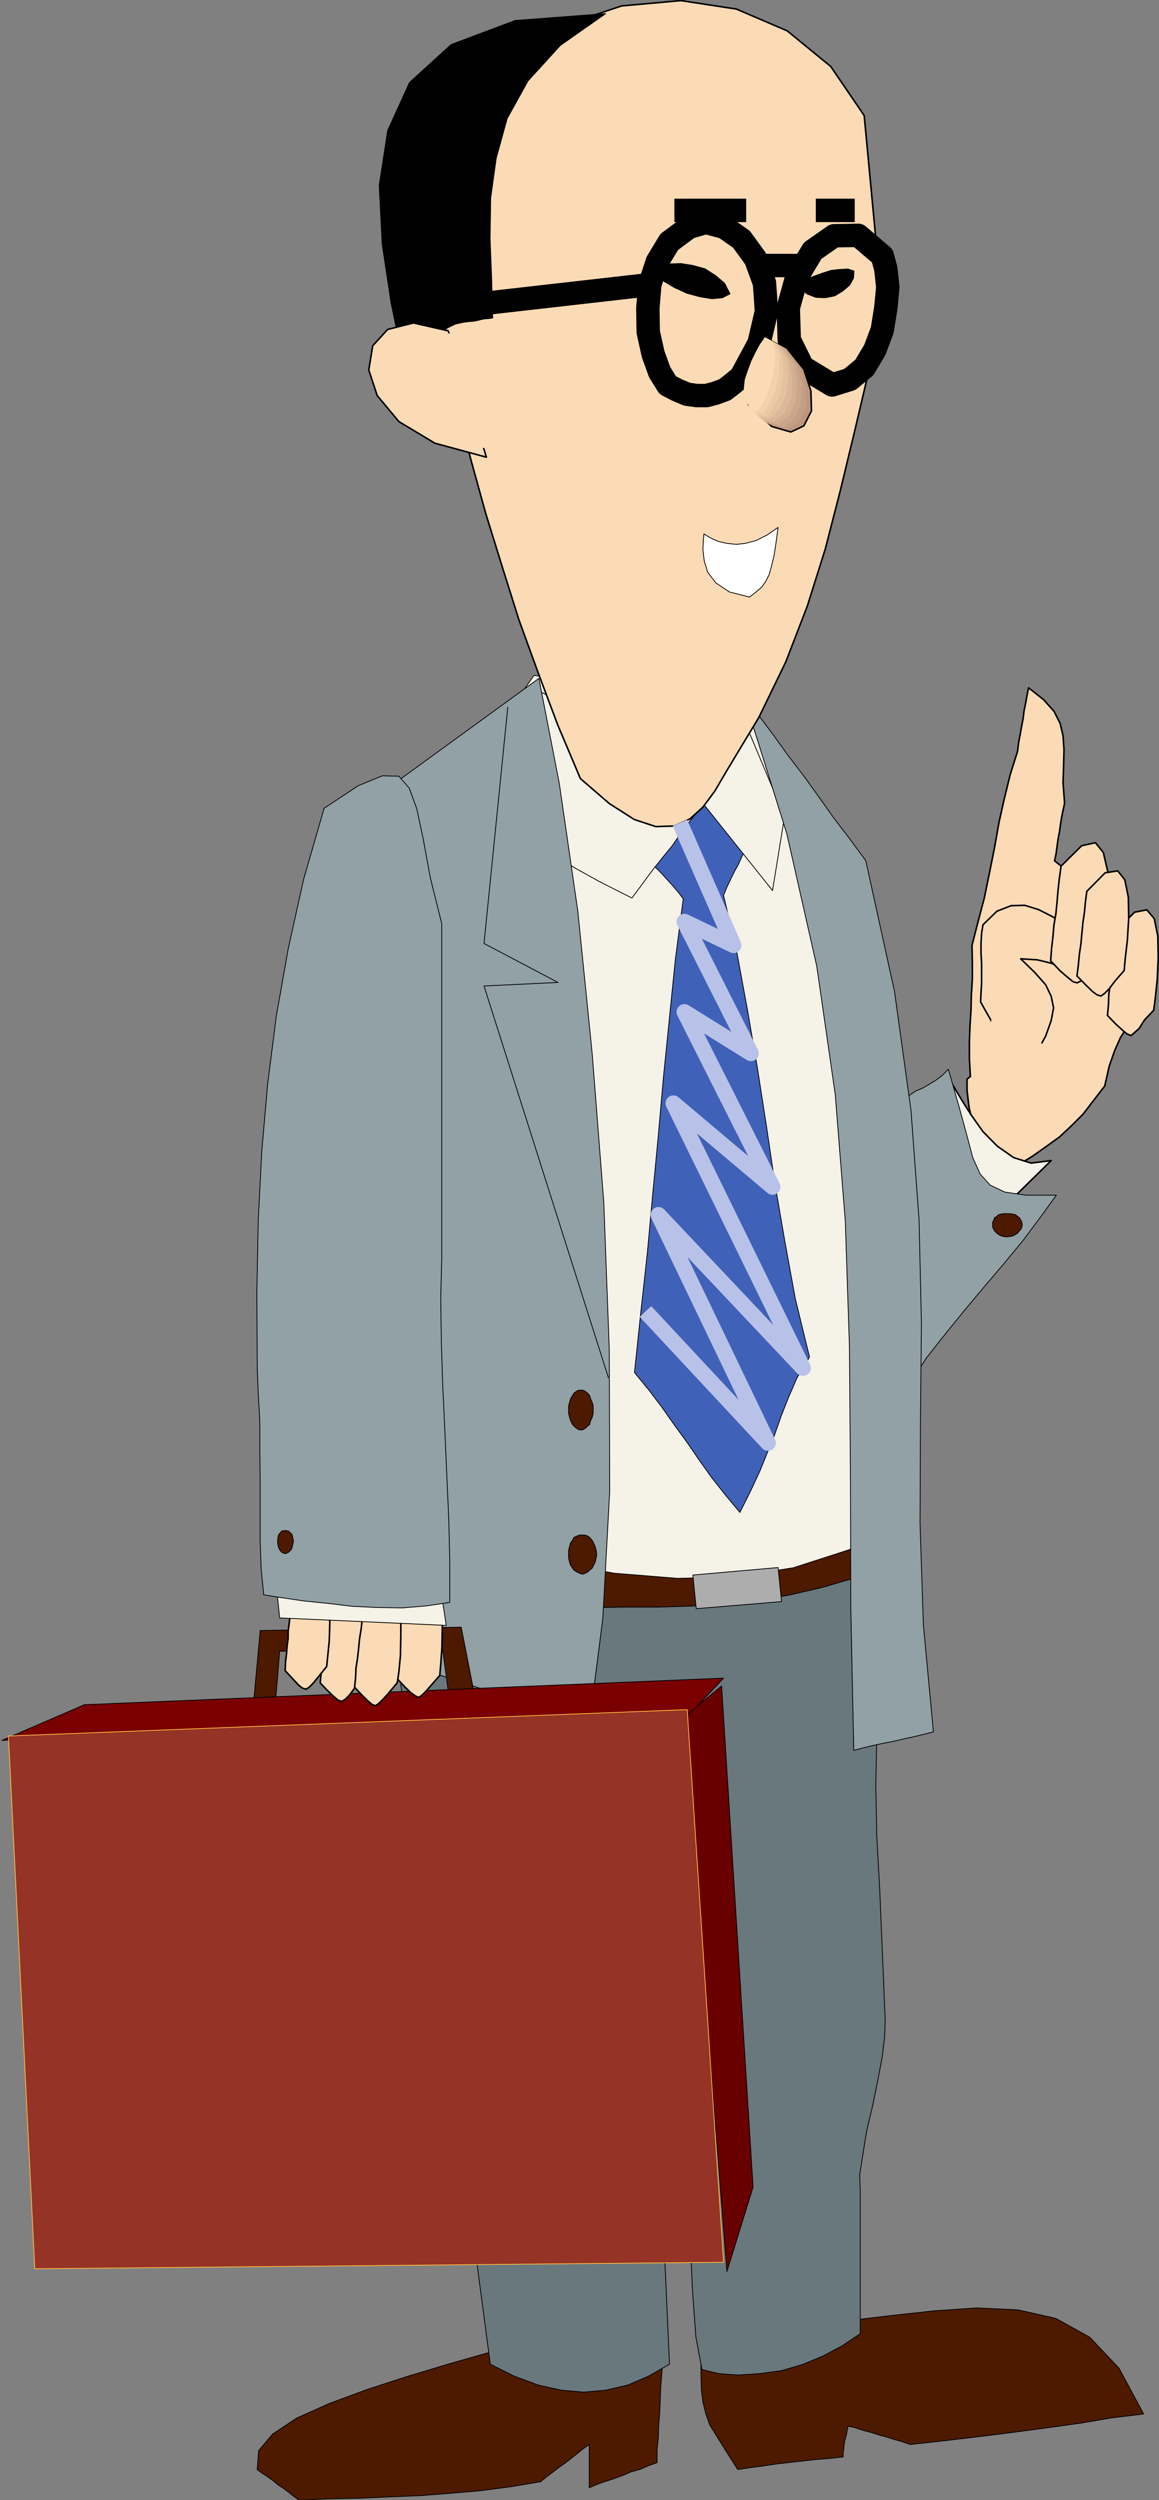<svg xmlns="http://www.w3.org/2000/svg" version="1.2" width="58.93mm" height="480.113" viewBox="0 0 5893 12703" preserveAspectRatio="xMidYMid" fill-rule="evenodd" stroke-width="28.222" stroke-linejoin="round" xml:space="preserve"><rect x="0" y="0" width="5893" height="12703" fill="#808080" stroke="none"/><defs class="ClipPathGroup"><clipPath id="a" clipPathUnits="userSpaceOnUse"><path d="M0 0h5893v12703H0z"/></clipPath></defs><g class="SlideGroup"><g class="Slide" clip-path="url(#a)"><g class="Page"><g class="com.sun.star.drawing.PolyPolygonShape"><path class="BoundingBox" fill="none" d="M1305 11948h2068v760H1305z"/><path fill="#4D1A00" d="m2495 11951-211 60-213 64-206 67-192 71-165 74-122 81-71 84-7 97 25 18 28 18 25 18 28 23 26 17 28 21 25 20 28 20 152-7 154-3 155-7 152-6 155-12 152-13 153-20 155-26 30-25 31-23 30-23 34-24 28-22 33-26 28-23 33-23v220l41-18 43-15 46-15 43-16 40-17 46-13 41-18 45-16v-64l6-61 2-63 5-61 3-64 2-64 5-64 5-61-109-7-109-8-112-7-106-8-113-10-109-5-107-10-109-5Z"/><path fill="none" stroke="#000" stroke-width="4" stroke-linejoin="miter" d="m2495 11951-211 60-213 64-206 67-192 71-165 74-122 81-71 84-7 97 25 18 28 18 25 18 28 23 26 17 28 21 25 20 28 20 152-7 154-3 155-7 152-6 155-12 152-13 153-20 155-26 30-25 31-23 30-23 34-24 28-22 33-26 28-23 33-23v220l41-18 43-15 46-15 43-16 40-17 46-13 41-18 45-16v-64l6-61 2-63 5-61 3-64 2-64 5-64 5-61-109-7-109-8-112-7-106-8-113-10-109-5-107-10-109-5Z"/></g><g class="com.sun.star.drawing.PolyPolygonShape"><path class="BoundingBox" fill="none" d="M3562 11724h2258v828H3562z"/><path fill="#4D1A00" d="M3564 11950v104l2 88 8 63 15 61 20 56 38 61 44 71 60 94 67-10 63-8 66-10 69-8 63-7 71-8 66-5 71-8v-20l3-20 2-23 3-18 5-18 5-20 3-20 5-18 38 10 41 13 38 10 40 13 38 10 41 13 36 10 43 15 163-18 153-18 139-17 138-18 134-18 142-20 153-26 165-20-125-232-149-158-173-96-191-43-210-10-219 15-229 25-232 28-94 18-91 18-89 20-89 20-91 18-89 20-92 21-88 20Z"/><path fill="none" stroke="#000" stroke-width="4" stroke-linejoin="miter" d="M3564 11950v104l2 88 8 63 15 61 20 56 38 61 44 71 60 94 67-10 63-8 66-10 69-8 63-7 71-8 66-5 71-8v-20l3-20 2-23 3-18 5-18 5-20 3-20 5-18 38 10 41 13 38 10 40 13 38 10 41 13 36 10 43 15 163-18 153-18 139-17 138-18 134-18 142-20 153-26 165-20-125-232-149-158-173-96-191-43-210-10-219 15-229 25-232 28-94 18-91 18-89 20-89 20-91 18-89 20-92 21-88 20Z"/></g><g class="com.sun.star.drawing.PolyPolygonShape"><path class="BoundingBox" fill="none" d="M1927 7498h2667v4661H1927z"/><path fill="#69787D" d="m4590 7909-69 346-43 302-20 267-5 251 5 254 15 272 13 308 15 359-3 81-12 101-23 122-26 127-30 127-20 122-16 104 3 82v724l-91 61-100 53-104 43-106 31-112 15-107 7-99-7-86-21-31-167-17-236-13-287-5-305-10-308-11-281-20-234-25-163-23-245-20-170-21-127-18-99-20-99-20-124-21-170-17-239 10 404 18 401 15 405 15 404 15 401 18 404 18 404 18 404-107 61-105 45-112 26-112 10-114-10-117-26-122-45-122-61-71-536-71-539-71-536-69-536-71-539-71-534-71-536-68-536 50-27 51-28 51-28 51-28 51-31 50-25 54-28 53-25 94 15 257 43 358 61 415 74 411 71 361 66 256 50 97 28Z"/><path fill="none" stroke="#000" stroke-width="4" stroke-linejoin="miter" d="m4590 7909-69 346-43 302-20 267-5 251 5 254 15 272 13 308 15 359-3 81-12 101-23 122-26 127-30 127-20 122-16 104 3 82v724l-91 61-100 53-104 43-106 31-112 15-107 7-99-7-86-21-31-167-17-236-13-287-5-305-10-308-11-281-20-234-25-163-23-245-20-170-21-127-18-99-20-99-20-124-21-170-17-239 10 404 18 401 15 405 15 404 15 401 18 404 18 404 18 404-107 61-105 45-112 26-112 10-114-10-117-26-122-45-122-61-71-536-71-539-71-536-69-536-71-539-71-534-71-536-68-536 50-27 51-28 51-28 51-28 51-31 50-25 54-28 53-25 94 15 257 43 358 61 415 74 411 71 361 66 256 50 97 28Z"/></g><g class="com.sun.star.drawing.PolyPolygonShape"><path class="BoundingBox" fill="none" d="M3000 7835h1346v338H3000z"/><path fill="#4D1A00" d="m3007 8169 167-3h171l165-5 171-10 165-20 166-26 165-38 165-48-3-24-2-20v-46l-3-23v-23l-2-25v-20l-175 45-164 36-157 25-153 13h-152l-158-5-166-15-175-23v10l2 30 3 38 5 50-2 45-6 41-10 28-17 13Z"/><path fill="none" stroke="#000" stroke-width="4" stroke-linejoin="miter" d="m3007 8169 167-3h171l165-5 171-10 165-20 166-26 165-38 165-48-3-24-2-20v-46l-3-23v-23l-2-25v-20l-175 45-164 36-157 25-153 13h-152l-158-5-166-15-175-23v10l2 30 3 38 5 50-2 45-6 41-10 28-17 13Z"/></g><g class="com.sun.star.drawing.PolyPolygonShape"><path class="BoundingBox" fill="none" d="M4913 3487h936v2489h-936z"/><path fill="#FADBB5" d="m4934 5470-5-91v-85l3-81 5-77 2-81 5-81v-82l-2-88 30-117 33-125 26-127 25-124 23-130 28-125 30-122 37-117 5-43 8-41 7-40 8-41 5-41 8-38 7-40 8-38 76 60 53 59 31 61 15 63 5 71-2 79-3 89 8 104-8 37-7 35-6 36-5 38-7 36-5 35-5 38-8 38 33 26 33 28 31 25 35 28 31 25 33 26 35 28 34 25 26 38 27 43 26 39 28 43 25 38 28 38 28 41 28 38-23 104-28 84-33 63-28 64-35 56-28 63-28 80-23 101-57 74-53 69-61 61-59 55-68 49-71 50-76 46-83 48-35-12-38-56-36-84-30-94-23-99-10-84v-58l17-13Z"/><path fill="none" stroke="#000" stroke-width="8" stroke-linejoin="miter" d="m4934 5470-5-91v-85l3-81 5-77 2-81 5-81v-82l-2-88 30-117 33-125 26-127 25-124 23-130 28-125 30-122 37-117 5-43 8-41 7-40 8-41 5-41 8-38 7-40 8-38 76 60 53 59 31 61 15 63 5 71-2 79-3 89 8 104-8 37-7 35-6 36-5 38-7 36-5 35-5 38-8 38 33 26 33 28 31 25 35 28 31 25 33 26 35 28 34 25 26 38 27 43 26 39 28 43 25 38 28 38 28 41 28 38-23 104-28 84-33 63-28 64-35 56-28 63-28 80-23 101-57 74-53 69-61 61-59 55-68 49-71 50-76 46-83 48-35-12-38-56-36-84-30-94-23-99-10-84v-58l17-13Z"/></g><g class="com.sun.star.drawing.PolyPolygonShape"><path class="BoundingBox" fill="none" d="M5626 4618h269v650h-269z"/><path fill="#FADBB5" d="m5676 4727-7 53-5 54-8 54-5 56-5 53-8 53-2 55-5 55 45 46 34 31 21 17 20 8 15-13 26-23 27-43 47-50 8-60 10-96 5-110-2-110-18-89-38-45-62 12-93 92Z"/><path fill="none" stroke="#000" stroke-width="8" stroke-linejoin="miter" d="m5676 4727-7 53-5 54-8 54-5 56-5 53-8 53-2 55-5 55 45 46 34 31 21 17 20 8 15-13 26-23 27-43 47-50 8-60 10-96 5-110-2-110-18-89-38-45-62 12-93 92Z"/></g><g class="com.sun.star.drawing.PolyPolygonShape"><path class="BoundingBox" fill="none" d="M4981 4595h600v885h-600z"/><path fill="#FADBB5" d="m4986 5091 2-46 3-48v-102l-3-53v-49l3-51 7-43 71-69 72-28 69-2 71 22 71 36 71 43 75 38 76 33-48 83-36 48-30 20-34 3-38-16-48-17-66-16-84-5 71 69 56 63 28 59 12 58-12 64-28 79-49 89-66 117-28-48-27-48-29-46-26-46-28-49-25-48-28-49-25-45Z"/><path fill="none" stroke="#000" stroke-width="8" stroke-linejoin="miter" d="m4986 5091 2-46 3-48v-102l-3-53v-49l3-51 7-43 71-69 72-28 69-2 71 22 71 36 71 43 75 38 76 33-48 83-36 48-30 20-34 3-38-16-48-17-66-16-84-5 71 69 56 63 28 59 12 58-12 64-28 79-49 89-66 117-28-48-27-48-29-46-26-46-28-49-25-48-28-49-25-45Z"/></g><g class="com.sun.star.drawing.PolyPolygonShape"><path class="BoundingBox" fill="none" d="M5337 4277h301v723h-301z"/><path fill="#FADBB5" d="m5395 4401-8 58-7 61-5 59-6 62-10 58-5 58-7 61-5 64 48 51 41 35 26 21 20 5 20-10 28-28 33-44 55-58 5-69 10-104 5-128v-122l-23-99-40-50-70 15-105 104Z"/><path fill="none" stroke="#000" stroke-width="8" stroke-linejoin="miter" d="m5395 4401-8 58-7 61-5 59-6 62-10 58-5 58-7 61-5 64 48 51 41 35 26 21 20 5 20-10 28-28 33-44 55-58 5-69 10-104 5-128v-122l-23-99-40-50-70 15-105 104Z"/></g><g class="com.sun.star.drawing.PolyPolygonShape"><path class="BoundingBox" fill="none" d="M5471 4420h274v647h-274z"/><path fill="#FADBB5" d="m5526 4529-7 53-5 53-8 54-5 53-5 54-8 54-5 53-7 56 45 46 34 33 23 17 20 6 18-13 23-23 31-41 46-53 5-58 11-94 7-113-2-107-18-89-36-45-64 10-93 94Z"/><path fill="none" stroke="#000" stroke-width="8" stroke-linejoin="miter" d="m5526 4529-7 53-5 53-8 54-5 53-5 54-8 54-5 53-7 56 45 46 34 33 23 17 20 6 18-13 23-23 31-41 46-53 5-58 11-94 7-113-2-107-18-89-36-45-64 10-93 94Z"/></g><g class="com.sun.star.drawing.PolyPolygonShape"><path class="BoundingBox" fill="none" d="M5034 5113h312v406h-312z"/><path fill="#FADBB5" d="m5046 5113-12 145 155 260 118-66 38-118-15-7-35-26-52-33-59-38-58-41-47-36-28-25-5-15Z"/></g><g class="com.sun.star.drawing.PolyPolygonShape"><path class="BoundingBox" fill="none" d="M4651 5474h707v1199h-707z"/><path fill="#F5F2E8" d="m4849 6579 15-10-54 33-78 41-64 23-12-36 81-117 218-234 390-382-102 13-89-28-83-58-73-74-61-86-48-76-38-64-23-35 8 157 2 140v124l-2 122-3 120v127l3 138 13 162Z"/><path fill="none" stroke="#000" stroke-width="8" stroke-linejoin="miter" d="m4849 6579 15-10-54 33-78 41-64 23-12-36 81-117 218-234 390-382-102 13-89-28-83-58-73-74-61-86-48-76-38-64-23-35 8 157 2 140v124l-2 122-3 120v127l3 138 13 162Z"/></g><g class="com.sun.star.drawing.PolyPolygonShape"><path class="BoundingBox" fill="none" d="M4559 5429h817v1589h-817z"/><path fill="#91A1A6" d="m4822 5433 53 185 41 150 30 114 38 84 51 56 74 35 107 16h155l-79 109-88 118-98 119-104 122-102 122-99 122-90 114-73 112-18-175-8-173-10-175-2-171-8-173-8-176-10-172-12-170 30-36 33-25 30-21 36-15 31-18 33-20 34-25 33-33Z"/><path fill="none" stroke="#000" stroke-width="4" stroke-linejoin="miter" d="m4822 5433 53 185 41 150 30 114 38 84 51 56 74 35 107 16h155l-79 109-88 118-98 119-104 122-102 122-99 122-90 114-73 112-18-175-8-173-10-175-2-171-8-173-8-176-10-172-12-170 30-36 33-25 30-21 36-15 31-18 33-20 34-25 33-33Z"/></g><g fill="none" class="com.sun.star.drawing.PolyLineShape"><path class="BoundingBox" d="M4189 4104h289v2788h-289z"/><path stroke="#000" stroke-width="4" stroke-linejoin="miter" d="m4191 4105 230 844-146 142 199 51-150 1748"/></g><g class="com.sun.star.drawing.PolyPolygonShape"><path class="BoundingBox" fill="none" d="M2004 3429h2601v4595H2004z"/><path fill="#F5F2E8" d="m3806 3592 259 500 185 488 117 482 74 488 40 499 31 520 33 559 56 605-285 142-282 91-289 46-300 8-321-26-335-58-366-81-396-99-20-470 2-458 18-452 25-444 38-448 46-447 51-457 58-460 59-87 56-86 61-84 58-86 58-86 59-89 61-87 58-83 135 17 134 21 138 20 137 20 135 18 138 20 137 21 137 23Z"/><path fill="none" stroke="#000" stroke-width="4" stroke-linejoin="miter" d="m3806 3592 259 500 185 488 117 482 74 488 40 499 31 520 33 559 56 605-285 142-282 91-289 46-300 8-321-26-335-58-366-81-396-99-20-470 2-458 18-452 25-444 38-448 46-447 51-457 58-460 59-87 56-86 61-84 58-86 58-86 59-89 61-87 58-83 135 17 134 21 138 20 137 20 135 18 138 20 137 21 137 23Z"/></g><g class="com.sun.star.drawing.PolyPolygonShape"><path class="BoundingBox" fill="none" d="M3223 4046h897v3644h-897z"/><path fill="#4061B8" d="m3236 4297 23 28 27 36 36 35 36 36 30 33 33 36 28 33 25 33-40 307-31 306-30 297-26 295-28 294-27 295-33 300-33 313 73 89 69 91 61 87 63 86 59 86 63 89 70 89 78 94 56-112 46-99 38-94 36-88 33-94 38-97 43-99 64-107-72-295-53-290-51-297-43-292-46-295-50-292-54-293-68-292 17-41 18-38 20-41 21-38 18-40 20-38 20-41 21-38-28-25-26-23-28-23-25-26-28-22-25-23-29-21-26-22-51 30-48 30-46 31-48 30-48 31-48 33-46 30-48 33Z"/><path fill="none" stroke="#000" stroke-width="4" stroke-linejoin="miter" d="m3236 4297 23 28 27 36 36 35 36 36 30 33 33 36 28 33 25 33-40 307-31 306-30 297-26 295-28 294-27 295-33 300-33 313 73 89 69 91 61 87 63 86 59 86 63 89 70 89 78 94 56-112 46-99 38-94 36-88 33-94 38-97 43-99 64-107-72-295-53-290-51-297-43-292-46-295-50-292-54-293-68-292 17-41 18-38 20-41 21-38 18-40 20-38 20-41 21-38-28-25-26-23-28-23-25-26-28-22-25-23-29-21-26-22-51 30-48 30-46 31-48 30-48 31-48 33-46 30-48 33Z"/></g><g class="com.sun.star.drawing.PolyPolygonShape"><path class="BoundingBox" fill="none" d="M2491 3492h1137v1075H2491z"/><path fill="#F5F2E8" d="m3623 4026-53 66-51 66-51 66-50 73-54 66-52 66-50 68-49 66-170-86-124-69-99-63-72-62-64-76-56-99-61-132-73-171 27-40 26-37 28-38 30-38 26-41 28-38 28-40 27-38 116 66 112 66 109 66 114 68 112 67 115 64 114 68 117 66Z"/><path fill="none" stroke="#000" stroke-width="4" stroke-linejoin="miter" d="m3623 4026-53 66-51 66-51 66-50 73-54 66-52 66-50 68-49 66-170-86-124-69-99-63-72-62-64-76-56-99-61-132-73-171 27-40 26-37 28-38 30-38 26-41 28-38 28-40 27-38 116 66 112 66 109 66 114 68 112 67 115 64 114 68 117 66Z"/></g><g class="com.sun.star.drawing.PolyPolygonShape"><path class="BoundingBox" fill="none" d="M3576 3629h417v902h-417z"/><path fill="#F5F2E8" d="m3579 4088 349 437 61-376-216-514-8 20-23 53-30 74-37 89-38 84-28 71-23 48-7 14Z"/><path fill="none" stroke="#000" stroke-width="4" stroke-linejoin="miter" d="m3579 4088 349 437 61-376-216-514-8 20-23 53-30 74-37 89-38 84-28 71-23 48-7 14Z"/></g><g class="com.sun.star.drawing.PolyPolygonShape"><path class="BoundingBox" fill="none" d="M1554 3443h1550v5323H1554z"/><path fill="#91A1A6" d="m2740 3447 104 535 94 648 73 723 59 756 28 750 2 720-35 645-69 538-1439-475 33-1098 246-1816 191-1408 713-518Z"/><path fill="none" stroke="#000" stroke-width="4" stroke-linejoin="miter" d="m2740 3447 104 535 94 648 73 723 59 756 28 750 2 720-35 645-69 538-1439-475 33-1098 246-1816 191-1408 713-518Z"/></g><g class="com.sun.star.drawing.PolyPolygonShape"><path class="BoundingBox" fill="none" d="M3771 3511h979v5387h-979z"/><path fill="#91A1A6" d="m3777 3523 76 106 78 104 77 107 82 107 76 106 76 107 82 107 78 106 146 664 84 605 41 556 12 526-5 508-2 509 17 516 51 543-51 13-50 12-51 11-51 12-52 10-51 11-50 12-49 13-15-719-2-676-5-658-21-635-51-643-94-653-153-676-223-711Z"/><path fill="none" stroke="#000" stroke-width="4" stroke-linejoin="miter" d="m3777 3523 76 106 78 104 77 107 82 107 76 106 76 107 82 107 78 106 146 664 84 605 41 556 12 526-5 508-2 509 17 516 51 543-51 13-50 12-51 11-51 12-52 10-51 11-50 12-49 13-15-719-2-676-5-658-21-635-51-643-94-653-153-676-223-711Z"/></g><g class="com.sun.star.drawing.PolyPolygonShape"><path class="BoundingBox" fill="none" d="M2245-2h2252v4208H2245z"/><path fill="#FADBB5" d="m2313 554-10 152-8 152-10 153-8 152-10 150-5 153-5 152-7 155 73 282 71 280 76 275 84 271 84 267 97 267 101 269 115 272 147 127 127 81 109 36 95-3 79-36 66-60 61-82 56-96 167-277 137-282 110-285 91-289 76-295 71-294 69-293 79-293-97-1028-170-249-221-181-259-111-282-43-301 27-297 99-289 173-262 252Z"/><path fill="none" stroke="#000" stroke-width="8" stroke-linejoin="miter" d="m2313 554-10 152-8 152-10 153-8 152-10 150-5 153-5 152-7 155 73 282 71 280 76 275 84 271 84 267 97 267 101 269 115 272 147 127 127 81 109 36 95-3 79-36 66-60 61-82 56-96 167-277 137-282 110-285 91-289 76-295 71-294 69-293 79-293-97-1028-170-249-221-181-259-111-282-43-301 27-297 99-289 173-262 252Z"/></g><g fill="none" class="com.sun.star.drawing.PolyPolygonShape"><path class="BoundingBox" d="M3234 1068h724v1003h-724z"/><path stroke="#000" stroke-width="119" stroke-linejoin="miter" d="m3395 1957 48 25 50 21 50 7h49l45-12 49-18 40-31 42-35 91-169 38-162-10-145-45-123-72-99-87-61-94-25-86 25-100 74-61 101-38 115-10 122 2 120 25 113 33 91 41 66Z"/></g><g fill="none" class="com.sun.star.drawing.PolyPolygonShape"><path class="BoundingBox" d="M3948 1136h627v886h-627z"/><path stroke="#000" stroke-width="119" stroke-linejoin="miter" d="m4231 1956 90-28 74-61 53-89 38-101 18-113 10-104-10-94-18-66-122-104-123 2-109 76-81 135-43 155 5 163 68 138 150 91Z"/></g><g class="com.sun.star.drawing.PolyPolygonShape"><path class="BoundingBox" fill="none" d="M3800 1708h332v493h-332z"/><path fill="#BD967D" d="m3888 1714 121 66 78 96 36 110 3 102-39 76-66 31-97-28-119-112 5-41 12-40 13-47 10-43 10-49 10-45 11-41 12-35Z"/><path fill="none" stroke="#000" stroke-width="8" stroke-linejoin="miter" d="m3888 1714 121 66 78 96 36 110 3 102-39 76-66 31-97-28-119-112 5-41 12-40 13-47 10-43 10-49 10-45 11-41 12-35Z"/></g><g class="com.sun.star.drawing.PolyPolygonShape"><path class="BoundingBox" fill="none" d="M3805 1714h294v469h-294z"/><path fill="#C49E85" d="m3888 1714 111 58 68 91 31 108v99l-36 76-63 36-88-26-106-101 5-41 7-40 10-47 16-43 10-49 12-45 11-41 12-35Z"/></g><g class="com.sun.star.drawing.PolyPolygonShape"><path class="BoundingBox" fill="none" d="M3805 1714h274v457h-274z"/><path fill="#CCA68A" d="m3889 1714 99 53 65 90 25 99-5 99-35 77-57 38-82-20-94-95v-41l7-40 10-46 13-43 10-49 18-46 11-41 15-35Z"/></g><g class="com.sun.star.drawing.PolyPolygonShape"><path class="BoundingBox" fill="none" d="M3802 1713h253v442h-253z"/><path fill="#D4B091" d="m3888 1714 90 48 56 84 20 97-8 97-33 73-53 41-72-15-84-84-2-41 5-40 7-47 13-43 13-49 17-45 13-41 18-35Z"/></g><g class="com.sun.star.drawing.PolyPolygonShape"><path class="BoundingBox" fill="none" d="M3800 1714h231v429h-231z"/><path fill="#DBB899" d="m3889 1714 79 43 47 79 15 94-8 94-33 75-51 43-64-10-69-76-5-42 2-40 8-46 15-43 13-49 17-46 17-41 17-35Z"/></g><g class="com.sun.star.drawing.PolyPolygonShape"><path class="BoundingBox" fill="none" d="M3796 1714h214v413h-214z"/><path fill="#E3C29E" d="m3889 1714 70 38 40 73 10 89-12 93-33 73-47 46-53-3-60-68-7-41v-40l7-46 13-44 18-49 18-45 18-41 18-35Z"/></g><g class="com.sun.star.drawing.PolyPolygonShape"><path class="BoundingBox" fill="none" d="M3792 1714h193v401h-193z"/><path fill="#EBC9A6" d="m3889 1714 57 30 33 72 5 84-13 91-33 75-39 48h-46l-49-58-12-41v-41l7-46 13-43 15-49 24-46 18-41 20-35Z"/></g><g class="com.sun.star.drawing.PolyPolygonShape"><path class="BoundingBox" fill="none" d="M3787 1714h178v393h-178z"/><path fill="#F2D1AD" d="m3889 1714 48 27 26 66v82l-18 90-31 73-35 46-42 8-33-51-15-41-2-40 5-46 17-44 16-49 22-45 21-41 21-35Z"/></g><g class="com.sun.star.drawing.PolyPolygonShape"><path class="BoundingBox" fill="none" d="M3781 1714h163v383h-163z"/><path fill="#FADBB5" d="m3889 1714 38 20 16 61-8 76-18 87-28 74-31 51-31 13-23-41-20-41-2-40 5-46 15-44 18-49 22-45 22-41 25-35Z"/></g><g class="com.sun.star.drawing.PolyPolygonShape"><path class="BoundingBox" fill="none" d="M3571 2675h389v363h-389z"/><path fill="#FFF" d="m3579 2713 33 20 40 18 44 10 49 5 45-5 56-15 55-28 55-38-10 76-10 66-13 54-12 43-18 36-20 28-29 25-33 26-102-26-69-46-41-53-18-57-7-58 2-46 3-30v-5Z"/><path fill="none" stroke="#000" stroke-width="4" stroke-linejoin="miter" d="m3579 2713 33 20 40 18 44 10 49 5 45-5 56-15 55-28 55-38-10 76-10 66-13 54-12 43-18 36-20 28-29 25-33 26-102-26-69-46-41-53-18-57-7-58 2-46 3-30v-5Z"/></g><g fill="none" class="com.sun.star.drawing.LineShape"><path class="BoundingBox" d="M2083 1388h1212v257H2083z"/><path stroke="#000" stroke-width="119" stroke-linejoin="miter" d="m3287 1448-1197 136"/></g><g class="com.sun.star.drawing.PolyPolygonShape"><path class="BoundingBox" fill="none" d="M1925 66h1164v1764H1925z"/><path d="m2505 1616-23 3-23 2-25 6-23 5-25 2-26 3-23 5-22 5-41 20-33 26-32 20-30 23-31 23-33 22-33 21-35 23-59-287-45-298-15-298 43-279 111-244 212-193 325-122 461-35-231 162-164 180-106 191-56 203-28 202-3 206 8 205 5 198Z"/><path fill="none" stroke="#000" stroke-width="4" stroke-linejoin="miter" d="m2505 1616-23 3-23 2-25 6-23 5-25 2-26 3-23 5-22 5-41 20-33 26-32 20-30 23-31 23-33 22-33 21-35 23-59-287-45-298-15-298 43-279 111-244 212-193 325-122 461-35-231 162-164 180-106 191-56 203-28 202-3 206 8 205 5 198Z"/></g><g class="com.sun.star.drawing.PolyPolygonShape"><path class="BoundingBox" fill="none" d="M3327 1336h389v186h-389z"/><path d="m3330 1372 27-21 49-10 56-2 62 10 61 17 53 34 46 39 28 54-39 20-53 5-61-10-67-18-63-29-51-30-36-31-12-28Z"/><path fill="none" stroke="#000" stroke-width="4" stroke-linejoin="miter" d="m3330 1372 27-21 49-10 56-2 62 10 61 17 53 34 46 39 28 54-39 20-53 5-61-10-67-18-63-29-51-30-36-31-12-28Z"/></g><g class="com.sun.star.drawing.PolyPolygonShape"><path class="BoundingBox" fill="none" d="M4061 1364h285v153h-285z"/><path d="m4064 1456 7-17 23-18 38-15 47-17 46-15 45-5 42-2 30 10-2 36-20 36-34 29-41 25-48 10-49-2-46-18-38-37Z"/><path fill="none" stroke="#000" stroke-width="4" stroke-linejoin="miter" d="m4064 1456 7-17 23-18 38-15 47-17 46-15 45-5 42-2 30 10-2 36-20 36-34 29-41 25-48 10-49-2-46-18-38-37Z"/></g><g class="com.sun.star.drawing.PolyPolygonShape"><path class="BoundingBox" fill="none" d="M1287 8265h1123v383H1287z"/><path fill="#4D1A00" d="m1290 8645 33-360 1022-17 61 311-127 11-28-205-829 5-21 255h-111Z"/><path fill="none" stroke="#000" stroke-width="4" stroke-linejoin="miter" d="m1290 8645 33-360 1022-17 61 311-127 11-28-205-829 5-21 255h-111Z"/></g><g fill="none" class="com.sun.star.drawing.LineShape"><path class="BoundingBox" d="M3429 1009h366v121h-366z"/><path stroke="#000" stroke-width="119" stroke-linejoin="miter" d="M3429 1069h365"/></g><g fill="none" class="com.sun.star.drawing.LineShape"><path class="BoundingBox" d="M4148 1009h199v121h-199z"/><path stroke="#000" stroke-width="119" stroke-linejoin="miter" d="M4148 1069h198"/></g><g class="com.sun.star.drawing.PolyPolygonShape"><path class="BoundingBox" fill="none" d="M1870 1636h610v694h-610z"/><path fill="#FADBB5" d="m2279 1681-177-40-131 33-76 83-20 123 43 130 110 132 183 110 262 71-194-642Z"/><path fill="none" stroke="#000" stroke-width="8" stroke-linejoin="miter" d="m2279 1681-177-40-131 33-76 83-20 123 43 130 110 132 183 110 262 71-194-642Z"/></g><g class="com.sun.star.drawing.PolyPolygonShape"><path class="BoundingBox" fill="none" d="M1979 1671h546v624h-546z"/><path fill="#FADBB5" d="m2345 1709-162-38-118 30-71 79-15 106 38 121 100 119 165 102 242 66-179-585Z"/></g><g fill="none" class="com.sun.star.drawing.LineShape"><path class="BoundingBox" d="M3861 1289h227v121h-227z"/><path stroke="#000" stroke-width="119" stroke-linejoin="miter" d="M3861 1349h226"/></g><g fill="none" class="com.sun.star.drawing.PolyLineShape"><path class="BoundingBox" d="M3200 4164h1036v3389H3200z"/><path stroke="#B8C2E8" stroke-width="80" stroke-linejoin="miter" d="m3282 6664 623 668-557-1159 735 778-659-1345 504 425-448-889 338 210-338-669 250 120-273-622"/></g><g fill="none" class="com.sun.star.drawing.PolyLineShape"><path class="BoundingBox" d="M2458 3591h639v3413h-639z"/><path stroke="#000" stroke-width="4" stroke-linejoin="miter" d="m2582 3592-121 1202 376 198-376 18 633 1992"/></g><g class="com.sun.star.drawing.PolyPolygonShape"><path class="BoundingBox" fill="none" d="M-1 8524h3686v323H-1z"/><path fill="#7A0000" d="m10 8843 419-181 3250-135-185 196L10 8843Z"/><path fill="none" stroke="#000" stroke-width="4" stroke-linejoin="miter" d="m10 8843 419-181 3250-135-185 196L10 8843Z"/></g><g class="com.sun.star.drawing.PolyPolygonShape"><path class="BoundingBox" fill="none" d="M3472 8562h361v2992h-361z"/><path fill="#690000" d="m3475 8727 194-160 160 2546-133 429-221-2815Z"/><path fill="none" stroke="#000" stroke-width="4" stroke-linejoin="miter" d="m3475 8727 194-160 160 2546-133 429-221-2815Z"/></g><g class="com.sun.star.drawing.PolyPolygonShape"><path class="BoundingBox" fill="none" d="M40 8684h3643v2848H40z"/><path fill="#943326" d="m43 8821 3451-134 185 2808-3502 33L43 8821Z"/><path fill="none" stroke="#FFB83D" stroke-width="4" stroke-linejoin="miter" d="m43 8821 3451-134 185 2808-3502 33L43 8821Z"/></g><g class="com.sun.star.drawing.PolyPolygonShape"><path class="BoundingBox" fill="none" d="M2014 8042h241v589h-241z"/><path fill="#FADBB5" d="m2041 8140-7 49v49l-3 48v51l-2 46-3 48-2 48-5 50 40 43 29 28 23 17 18 8 15-10 23-23 29-33 40-46 5-57 6-83 2-105-5-97-18-84-39-40-61 10-85 83Z"/><path fill="none" stroke="#000" stroke-width="8" stroke-linejoin="miter" d="m2041 8140-7 49v49l-3 48v51l-2 46-3 48-2 48-5 50 40 43 29 28 23 17 18 8 15-10 23-23 29-33 40-46 5-57 6-83 2-105-5-97-18-84-39-40-61 10-85 83Z"/></g><g class="com.sun.star.drawing.PolyPolygonShape"><path class="BoundingBox" fill="none" d="M1623 8065h248v586h-248z"/><path fill="#FADBB5" d="m1673 8163-7 49-5 48-6 48-5 50-5 48-7 48-5 46-5 51 38 40 33 31 20 17 18 6 19-11 20-20 28-38 40-48 3-54 10-83 8-103-3-97-15-81-33-40-58 12-83 81Z"/><path fill="none" stroke="#000" stroke-width="8" stroke-linejoin="miter" d="m1673 8163-7 49-5 48-6 48-5 50-5 48-7 48-5 46-5 51 38 40 33 31 20 17 18 6 19-11 20-20 28-38 40-48 3-54 10-83 8-103-3-97-15-81-33-40-58 12-83 81Z"/></g><g class="com.sun.star.drawing.PolyPolygonShape"><path class="BoundingBox" fill="none" d="M1445 8054h238v535h-238z"/><path fill="#FADBB5" d="m1485 8163-10 45-5 44-5 38v36l-5 36-3 40-5 41-2 46 40 43 28 30 20 16 18 5 16-10 21-21 28-35 40-49 5-50 8-79 3-93-3-86-18-68-33-33-58 17-80 87Z"/><path fill="none" stroke="#000" stroke-width="8" stroke-linejoin="miter" d="m1485 8163-10 45-5 44-5 38v36l-5 36-3 40-5 41-2 46 40 43 28 30 20 16 18 5 16-10 21-21 28-35 40-49 5-50 8-79 3-93-3-86-18-68-33-33-58 17-80 87Z"/></g><g class="com.sun.star.drawing.PolyPolygonShape"><path class="BoundingBox" fill="none" d="M1798 8087h246v586h-246z"/><path fill="#FADBB5" d="m1848 8185-7 49-5 45-8 49-5 52-5 45-8 51-2 48-5 49 40 43 29 28 20 17 18 6 15-11 23-22 32-36 40-48 8-54 8-83 2-103v-97l-18-81-30-40-59 10-83 83Z"/><path fill="none" stroke="#000" stroke-width="8" stroke-linejoin="miter" d="m1848 8185-7 49-5 45-8 49-5 52-5 45-8 51-2 48-5 49 40 43 29 28 20 17 18 6 15-11 23-22 32-36 40-48 8-54 8-83 2-103v-97l-18-81-30-40-59 10-83 83Z"/></g><g class="com.sun.star.drawing.PolyPolygonShape"><path class="BoundingBox" fill="none" d="M1404 8072h869v191h-869z"/><path fill="#F5F2E8" d="m1407 8075 15 146 847 38-18-117-36-3-99-8-137-11-158-7-155-13-138-8-91-10-30-7Z"/><path fill="none" stroke="#000" stroke-width="4" stroke-linejoin="miter" d="m1407 8075 15 146 847 38-18-117-36-3-99-8-137-11-158-7-155-13-138-8-91-10-30-7Z"/></g><g class="com.sun.star.drawing.PolyPolygonShape"><path class="BoundingBox" fill="none" d="M1303 3939h987v4235h-987z"/><path fill="#91A1A6" d="m1648 4107-104 360-78 351-61 344-44 345-30 343-18 351-7 365 2 384 5 129 8 141v152l2 155v305l5 142 13 130 97 15 109 16 119 12 125 15 128 6 127 2 122-10 119-18v-201l-5-215-10-226-10-227-11-234-7-226-3-219 5-198V4693l-58-233-36-196-33-155-38-104-53-61-84-2-122 50-174 115Z"/><path fill="none" stroke="#000" stroke-width="4" stroke-linejoin="miter" d="m1648 4107-104 360-78 351-61 344-44 345-30 343-18 351-7 365 2 384 5 129 8 141v152l2 155v305l5 142 13 130 97 15 109 16 119 12 125 15 128 6 127 2 122-10 119-18v-201l-5-215-10-226-10-227-11-234-7-226-3-219 5-198V4693l-58-233-36-196-33-155-38-104-53-61-84-2-122 50-174 115Z"/></g><g class="com.sun.star.drawing.PolyPolygonShape"><path class="BoundingBox" fill="none" d="M3520 7962h458v216h-458z"/><path fill="#ADADAD" d="m3523 8003 433-38 18 173-434 36-17-171Z"/><path fill="none" stroke="#000" stroke-width="4" stroke-linejoin="miter" d="m3523 8003 433-38 18 173-434 36-17-171Z"/></g><g class="com.sun.star.drawing.PolyPolygonShape"><path class="BoundingBox" fill="none" d="M2889 7062h130v208h-130z"/><path fill="#4D1A00" d="M2955 7064h10l13 7 10 8 10 12 5 16 8 18 5 18v38l-5 21-8 16-5 20-10 8-10 10-13 8-10 2-14-2-12-8-11-10-7-8-10-20-5-16-5-21v-38l5-18 5-18 10-16 7-12 11-8 12-7h14Z"/><path fill="none" stroke="#000" stroke-width="4" stroke-linejoin="miter" d="M2955 7064h10l13 7 10 8 10 12 5 16 8 18 5 18v38l-5 21-8 16-5 20-10 8-10 10-13 8-10 2-14-2-12-8-11-10-7-8-10-20-5-16-5-21v-38l5-18 5-18 10-16 7-12 11-8 12-7h14Z"/></g><g class="com.sun.star.drawing.PolyPolygonShape"><path class="BoundingBox" fill="none" d="M2889 7798h149v205h-149z"/><path fill="#4D1A00" d="M2963 7800h12l13 5 10 7 13 15 7 13 8 18 5 18 3 23-3 18-5 21-8 15-7 15-13 10-10 10-13 6-12 5-17-5-12-6-16-10-7-10-10-15-5-15-5-21v-41l5-18 5-18 10-13 7-15 16-7 12-5h17Z"/><path fill="none" stroke="#000" stroke-width="4" stroke-linejoin="miter" d="M2963 7800h12l13 5 10 7 13 15 7 13 8 18 5 18 3 23-3 18-5 21-8 15-7 15-13 10-10 10-13 6-12 5-17-5-12-6-16-10-7-10-10-15-5-15-5-21v-41l5-18 5-18 10-13 7-15 16-7 12-5h17Z"/></g><g class="com.sun.star.drawing.PolyPolygonShape"><path class="BoundingBox" fill="none" d="M1410 7774h86v125h-86z"/><path fill="#4D1A00" d="m1451 7777 15 2 14 13 5 5 2 11 3 13 2 10-2 10-3 13-2 10-5 11-14 13-15 7-18-7-11-13-5-11-3-10-2-13v-20l2-13 3-11 5-5 11-13 18-2Z"/><path fill="none" stroke="#000" stroke-width="4" stroke-linejoin="miter" d="m1451 7777 15 2 14 13 5 5 2 11 3 13 2 10-2 10-3 13-2 10-5 11-14 13-15 7-18-7-11-13-5-11-3-10-2-13v-20l2-13 3-11 5-5 11-13 18-2Z"/></g><g class="com.sun.star.drawing.PolyPolygonShape"><path class="BoundingBox" fill="none" d="M5045 6165h157v124h-157z"/><path fill="#4D1A00" d="M5119 6167h15l15 2 14 3 12 10 8 5 8 14 5 10 2 12-2 11-5 12-8 8-8 11-12 8-14 7-15 3-15 2-16-2-12-3-14-7-10-8-10-11-5-8-5-12v-23l5-10 5-14 10-5 10-10 14-3 12-2h16Z"/><path fill="none" stroke="#000" stroke-width="4" stroke-linejoin="miter" d="M5119 6167h15l15 2 14 3 12 10 8 5 8 14 5 10 2 12-2 11-5 12-8 8-8 11-12 8-14 7-15 3-15 2-16-2-12-3-14-7-10-8-10-11-5-8-5-12v-23l5-10 5-14 10-5 10-10 14-3 12-2h16Z"/></g></g></g></g></svg>
